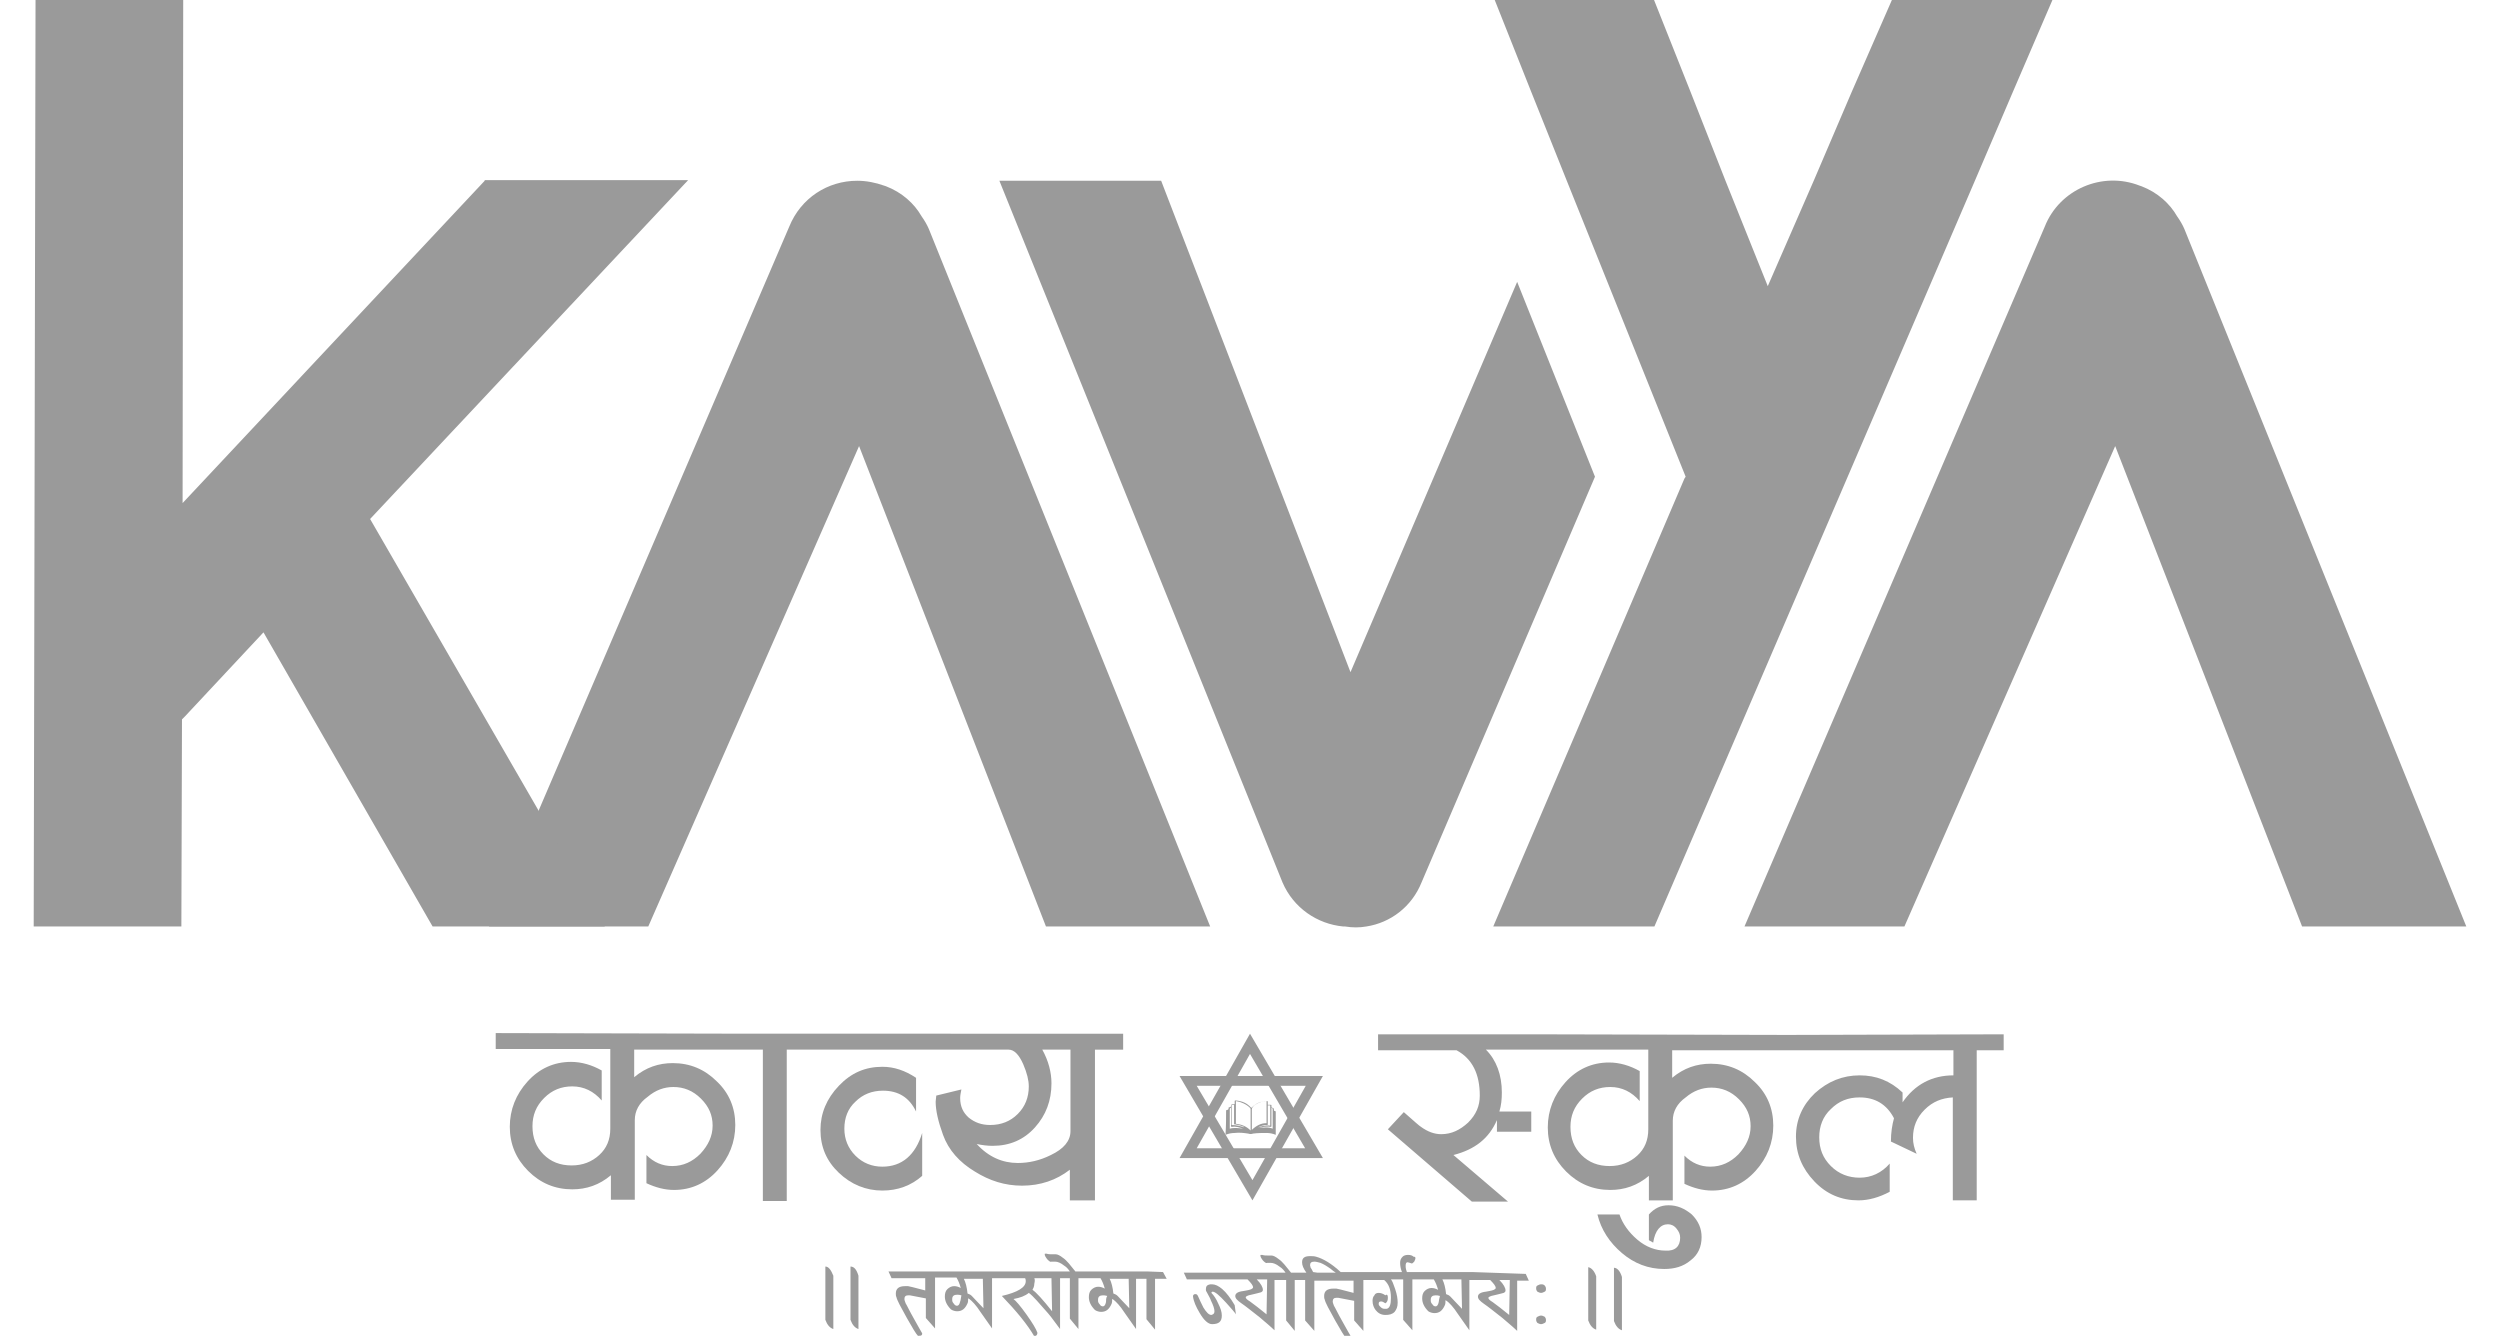 <?xml version="1.0" encoding="utf-8"?>
<!-- Generator: Adobe Illustrator 27.1.1, SVG Export Plug-In . SVG Version: 6.00 Build 0)  -->
<svg version="1.1" id="Layer_1" xmlns="http://www.w3.org/2000/svg" xmlns:xlink="http://www.w3.org/1999/xlink" x="0px" y="0px"
	 viewBox="0 0 408 218" style="enable-background:new 0 0 408 218;" xml:space="preserve">
<style type="text/css">
	.st0{fill:#9A9A9A;}
</style>
<g>
	<g>
		<g>
			<g>
				<g>
					<path class="st0" d="M152,168.7l-20.2,0l0,0l-9.6,0v0l-41.3-0.1l0,2.6l18.7,0l0,13c0,1.8-0.6,3.2-1.8,4.3
						c-1.2,1.1-2.7,1.7-4.5,1.7c-1.9,0-3.4-0.6-4.6-1.8c-1.2-1.2-1.8-2.7-1.8-4.6c0-1.8,0.6-3.3,1.9-4.6c1.3-1.3,2.8-1.9,4.6-1.9
						c1.9,0,3.5,0.8,4.8,2.3l0-4.9c-1.6-0.9-3.3-1.4-5-1.4c-2.8,0-5.2,1.1-7.1,3.2c-1.9,2.1-2.9,4.6-2.9,7.4c0,2.8,1,5.2,3,7.2
						c2,2,4.4,3,7.2,3c2.3,0,4.4-0.7,6.3-2.3l0,4l3.9,0l0-13c0-1.5,0.7-2.8,2.1-3.8c1.3-1.1,2.7-1.6,4.2-1.6c1.7,0,3.2,0.6,4.5,1.9
						c1.3,1.3,1.9,2.7,1.9,4.4c0,1.7-0.7,3.2-2,4.6c-1.3,1.3-2.8,2-4.6,2c-1.6,0-3-0.6-4.2-1.8l0,4.6c1.5,0.7,3,1.1,4.5,1.1
						c2.8,0,5.2-1.1,7.1-3.2c1.9-2.1,2.9-4.6,2.9-7.4c0-2.8-1-5.2-3-7.1c-2-2-4.4-3-7.2-3c-2.3,0-4.4,0.7-6.3,2.3l0-4.5l19.9,0v0
						l1.1,0l0,24.7l3.9,0l0-24.7l4.4,0l0,0l17.9,0v0l13.9,0c0.9,0,1.7,0.8,2.4,2.4c0.6,1.4,0.9,2.6,0.9,3.6c0,1.8-0.6,3.3-1.8,4.5
						c-1.2,1.2-2.7,1.8-4.5,1.8c-1.4,0-2.5-0.4-3.5-1.2c-0.9-0.8-1.4-1.8-1.4-3.2c0-0.4,0.1-0.9,0.2-1.4l-4.1,1c0,0.3-0.1,0.7-0.1,1
						c0,1.4,0.4,3.2,1.2,5.4c0.9,2.5,2.7,4.5,5.2,6c2.4,1.5,4.9,2.3,7.7,2.3c3,0,5.6-0.9,7.8-2.6l0,5l4.1,0l0-24.6l4.6,0l0-2.6
						L152,168.7L152,168.7z M170.1,171.3l4.6,0l0,13.3c0,1.6-1.1,2.9-3.2,3.9c-1.8,0.9-3.6,1.3-5.4,1.3c-2.5,0-4.8-1-6.7-3.1
						c0.9,0.2,1.8,0.3,2.6,0.3c2.8,0,5.1-1,6.9-3c1.8-2,2.7-4.4,2.7-7.2C171.6,175,171.1,173.1,170.1,171.3z"/>
					<path class="st0" d="M144,190.4c-1.7,0-3.2-0.6-4.4-1.8c-1.2-1.2-1.8-2.7-1.8-4.4c0-1.8,0.6-3.3,1.8-4.4
						c1.2-1.2,2.7-1.8,4.5-1.8c2.5,0,4.3,1.1,5.4,3.4l0-5.5c-1.8-1.2-3.6-1.8-5.5-1.8c-2.8,0-5.1,1-7.1,3.1c-2,2.1-3,4.5-3,7.2
						c0,2.8,1,5.1,3,7c2,1.9,4.4,2.9,7.1,2.9c2.5,0,4.7-0.8,6.5-2.4l0-7C149.4,188.5,147.2,190.4,144,190.4z"/>
					<path class="st0" d="M272.3,196.7c-1.3,0-2.3,0.5-3.2,1.5l0,4.2l0.7,0.4c0.3-2,1.2-3,2.4-3c0.5,0,1,0.2,1.4,0.7
						c0.4,0.5,0.6,0.9,0.6,1.5c0,1.4-0.8,2.2-2.4,2.1c-1.6,0-3.2-0.6-4.6-1.8c-1.4-1.2-2.4-2.6-2.9-4.1l-3.6,0c0.6,2.5,2,4.6,4,6.3
						c2,1.7,4.3,2.6,6.9,2.6c1.7,0,3.1-0.4,4.3-1.4c1.2-0.9,1.8-2.2,1.8-3.8c0-1.4-0.5-2.6-1.6-3.7
						C274.9,197.2,273.7,196.7,272.3,196.7z"/>
					<path class="st0" d="M291.7,168.9L291.7,168.9l-41.2-0.1l0,0l-25.6,0l0,2.6l12.8,0c2.6,1.4,3.8,3.9,3.8,7.4
						c0,1.7-0.6,3.1-1.9,4.4c-1.3,1.2-2.7,1.9-4.4,1.9c-1.1,0-2.2-0.4-3.3-1.2c-0.2-0.1-1.1-0.9-2.8-2.4l-2.6,2.8l13.7,11.8l5.9,0
						l-8.9-7.6c3.5-0.9,5.8-2.7,7.1-5.7l0,1.9l5.6,0l0-3.3l-5.2,0c0.3-1,0.4-2,0.4-3.1c0-2.9-0.9-5.3-2.6-7l9.2,0v0l17.3,0l0,13
						c0,1.8-0.6,3.2-1.8,4.3c-1.2,1.1-2.7,1.7-4.5,1.7c-1.9,0-3.4-0.6-4.6-1.8c-1.2-1.2-1.8-2.7-1.8-4.6c0-1.8,0.6-3.3,1.9-4.6
						c1.3-1.3,2.8-1.9,4.6-1.9c1.9,0,3.5,0.8,4.8,2.3l0-4.9c-1.6-0.9-3.3-1.4-5-1.4c-2.8,0-5.2,1.1-7.1,3.2
						c-1.9,2.1-2.9,4.6-2.9,7.4c0,2.8,1,5.2,3,7.2c2,2,4.4,3,7.2,3c2.3,0,4.4-0.7,6.3-2.3l0,4l3.9,0l0-13c0-1.5,0.7-2.8,2.1-3.8
						c1.3-1.1,2.7-1.6,4.2-1.6c1.7,0,3.2,0.6,4.5,1.9c1.3,1.3,1.9,2.7,1.9,4.4c0,1.7-0.7,3.2-2,4.6c-1.3,1.3-2.8,2-4.6,2
						c-1.6,0-3-0.6-4.2-1.8l0,4.6c1.5,0.7,3,1.1,4.5,1.1c2.8,0,5.2-1.1,7.1-3.2c1.9-2.1,2.9-4.6,2.9-7.4c0-2.8-1-5.2-3-7.1
						c-2-2-4.4-3-7.2-3c-2.3,0-4.4,0.7-6.3,2.3l0-4.5l19.9,0v0l26,0l0,4.1c-3.5,0-6.3,1.5-8.3,4.4l0-1.6c-2-1.9-4.3-2.8-7-2.8
						c-2.8,0-5.2,1-7.3,2.9c-2,1.9-3.1,4.3-3.1,7.1c0,2.8,1,5.2,3,7.3c2,2.1,4.4,3.1,7.2,3.1c1.7,0,3.4-0.5,5.1-1.4l0-4.6
						c-1.3,1.5-3,2.3-4.9,2.3c-1.8,0-3.4-0.6-4.7-1.9c-1.3-1.3-1.9-2.8-1.9-4.7c0-1.8,0.6-3.4,1.9-4.6c1.3-1.3,2.8-1.9,4.7-1.9
						c2.5,0,4.4,1.1,5.6,3.4c-0.3,1.1-0.5,2.3-0.5,3.8l4.2,2c-0.4-0.9-0.6-1.7-0.6-2.6c0-1.8,0.6-3.3,1.9-4.6c1.3-1.3,2.8-1.9,4.6-2
						l0,16.8l3.9,0l0-24.5l4.4,0l0-2.6L291.7,168.9z"/>
				</g>
				<g>
					<path class="st0" d="M134.7,206.7l0,8.7c0.3,0.8,0.7,1.3,1.3,1.5l0-8.7C135.6,207.2,135.2,206.7,134.7,206.7z"/>
					<path class="st0" d="M138.8,206.7l0,8.7c0.3,0.8,0.7,1.3,1.3,1.5l0-8.7C139.8,207.2,139.4,206.7,138.8,206.7z"/>
					<path class="st0" d="M187.2,207.5L187.2,207.5l-10.5,0l0,0l-1.2,0c-0.8-1-1.4-1.8-2-2.2c-0.5-0.4-0.9-0.6-1.2-0.6
						c-0.1,0-0.1,0-0.3,0c-0.1,0-0.2,0-0.3,0c-0.3,0-0.6,0-0.9-0.1c-0.1,0-0.2,0-0.2,0c-0.1,0-0.1,0-0.1,0.1c0,0.2,0.1,0.4,0.4,0.8
						c0.3,0.3,0.5,0.5,0.7,0.4c-0.1,0,0.1,0,0.6,0c0.4,0,0.9,0.2,1.4,0.6c0.5,0.3,0.8,0.7,1,1l-1.2,0l0,0l-11.1,0v0l-8.5,0l0,0
						l-8.8,0l0.5,1.1l5.5,0l0,2c-1.8-0.5-2.8-0.7-2.8-0.7c-0.2,0-0.3,0-0.5,0c-1,0-1.5,0.4-1.5,1.2c0,0.2,0,0.4,0.1,0.6
						c0.1,0.5,0.7,1.6,1.7,3.4c0.9,1.6,1.5,2.6,1.8,2.9c0.1,0,0.1,0,0.2,0c0.1,0,0.3,0,0.4-0.1c0.1-0.1,0.1-0.2,0.1-0.3
						c-0.1-0.2-0.6-1-1.3-2.3c-0.8-1.4-1.2-2.3-1.4-2.6c-0.1-0.3-0.2-0.5-0.2-0.7c0-0.4,0.2-0.6,0.6-0.6c0.1,0,0.2,0,0.3,0l2.6,0.5
						l0,3.2l1.5,1.7l0-8.3l0.9,0l0,0l2.6,0c0.3,0.5,0.5,1,0.7,1.7c-0.4-0.2-0.7-0.3-1.1-0.3c-0.4,0-0.8,0.2-1.1,0.5
						c-0.3,0.3-0.4,0.7-0.4,1.2c0,0.7,0.3,1.4,1,2.1c0.3,0.2,0.7,0.3,1,0.3c0.8,0,1.3-0.4,1.7-1.3c0.1-0.2,0.1-0.5,0.1-0.8
						c0.1,0,0.1,0.1,0.2,0.1c0.4,0.3,1.1,1,1.8,2.1c0.6,0.9,1.3,1.8,1.9,2.7l0-8.2l0.9,0l0,0l4.5,0c0.1,0.2,0.1,0.3,0.1,0.5
						c0,1-1.3,1.8-3.9,2.4c2.4,2.5,4.2,4.7,5.3,6.6c0.4-0.1,0.5-0.3,0.5-0.6c-0.2-0.6-0.8-1.6-1.8-3c-1-1.4-1.7-2.2-2.1-2.5
						c1.1-0.2,1.9-0.5,2.5-1c0.7,0.5,1.7,1.7,3.2,3.4c0.6,0.7,1.2,1.6,1.9,2.5l0-8.3l1.6,0l0,6.6l1.4,1.7l0-8.3l1.9,0l0,0l1.7,0
						c0.3,0.5,0.5,1,0.7,1.7c-0.4-0.2-0.7-0.3-1.1-0.3c-0.4,0-0.8,0.2-1.1,0.5c-0.3,0.3-0.4,0.7-0.4,1.2c0,0.7,0.3,1.4,1,2.1
						c0.3,0.2,0.7,0.3,1,0.3c0.8,0,1.3-0.4,1.7-1.3c0.1-0.2,0.1-0.5,0.1-0.8c0.1,0,0.1,0.1,0.2,0.1c0.4,0.3,1.1,1,1.8,2.1
						c0.6,0.9,1.3,1.8,1.9,2.7l0-8.2l1.2,0l0.5,0l0,6.6l1.4,1.7l0-8.3l1.9,0l-0.6-1.1L187.2,207.5z M156.7,212.4
						c-0.1,0.5-0.3,0.7-0.5,0.7c-0.2,0-0.4-0.1-0.5-0.3c-0.2-0.2-0.3-0.4-0.3-0.6c0-0.1,0-0.2,0-0.2c0-0.5,0.3-0.7,0.8-0.7
						c0.2,0,0.4,0,0.7,0.1C156.8,211.8,156.8,212.2,156.7,212.4z M160.5,213.5c-0.8-0.8-1.4-1.5-1.9-2c-0.2-0.2-0.4-0.3-0.7-0.4
						c-0.1-1-0.3-1.8-0.6-2.4l3.1,0L160.5,213.5z M171.7,214c-1.5-1.9-2.6-3.1-3.2-3.5c0.1-0.2,0.3-0.5,0.3-1c0.1-0.4,0.1-0.7,0-0.9
						l2.8,0L171.7,214z M180.5,212.5c-0.1,0.5-0.3,0.7-0.5,0.7c-0.2,0-0.4-0.1-0.5-0.3c-0.2-0.2-0.3-0.4-0.3-0.6c0-0.1,0-0.2,0-0.2
						c0-0.5,0.3-0.7,0.8-0.7c0.2,0,0.4,0,0.7,0.1C180.5,211.8,180.5,212.2,180.5,212.5z M184.3,213.5c-0.8-0.8-1.4-1.5-1.9-2
						c-0.2-0.2-0.4-0.3-0.7-0.4c-0.1-1-0.3-1.8-0.6-2.4l3.1,0L184.3,213.5z"/>
					<path class="st0" d="M197.8,209.6c-0.1,0-0.2,0-0.3,0c-0.5,0.1-0.7,0.3-0.7,0.8c0,0.1,0,0.3,0.1,0.4c0.5,0.9,0.7,1.3,0.7,1.4
						c0.4,0.8,0.6,1.4,0.6,1.8c0,0.4-0.2,0.5-0.5,0.6c-0.4,0-0.8-0.4-1.3-1.2c-0.3-0.6-0.6-1.2-0.9-1.9c-0.1-0.2-0.2-0.3-0.4-0.3
						c-0.1,0-0.2,0-0.3,0.1c-0.1,0.1-0.1,0.2-0.1,0.3c0.1,0.8,0.5,1.7,1.1,2.7c0.7,1.2,1.4,1.8,2,1.8c1.1,0,1.6-0.4,1.6-1.4
						c0-0.6-0.2-1.2-0.6-2c-0.3-0.7-0.7-1.3-1.1-1.7c0-0.1,0.1-0.2,0.2-0.2c0.4,0,1.1,0.6,2.2,1.8c1,1.1,1.5,1.7,1.6,1.9l-0.2-1.5
						C200.1,210.6,198.8,209.6,197.8,209.6z"/>
					<path class="st0" d="M240.3,207.6L240.3,207.6l-9.3,0l0,0l-1.4,0c-0.1-0.3-0.2-0.6-0.2-1c0-0.4,0.1-0.6,0.3-0.6
						c0.1,0,0.4,0.1,0.7,0.2c0.1,0,0.2-0.1,0.4-0.3c0.1-0.2,0.2-0.4,0.2-0.6c0-0.1-0.1-0.2-0.2-0.2c0,0-0.1,0-0.1,0
						c-0.2-0.2-0.5-0.3-0.9-0.3c-0.4,0-0.7,0.1-0.9,0.3c-0.3,0.3-0.4,0.6-0.4,1c0,0.5,0.1,1,0.3,1.5l-5,0l0,0l-5,0
						c-1.5-1.4-2.9-2.2-4-2.5c-0.3-0.1-0.7-0.1-1-0.1c-0.9,0-1.3,0.3-1.3,1c0,0.5,0.2,1,0.7,1.7l-0.4,0l0,0l-2.1,0
						c-0.8-1-1.4-1.8-2-2.2c-0.5-0.4-0.9-0.6-1.2-0.6c-0.1,0-0.1,0-0.3,0c-0.1,0-0.2,0-0.3,0c-0.3,0-0.6,0-0.9-0.1
						c-0.1,0-0.2,0-0.2,0c-0.1,0-0.1,0-0.1,0.1c0,0.2,0.1,0.4,0.4,0.8c0.3,0.3,0.5,0.5,0.7,0.4c-0.1,0,0.1,0,0.6,0
						c0.4,0,0.9,0.2,1.4,0.6c0.5,0.3,0.8,0.7,1,1l-0.4,0l0,0l-8.9,0v0l-7.3,0l0.5,1.1l7.3,0l0,0l2.6,0c0.6,0.6,0.9,1,0.9,1.3
						c0,0.1-0.1,0.2-0.3,0.3c-0.5,0.2-0.9,0.2-1.3,0.3c-0.9,0.1-1.3,0.4-1.3,0.8c0,0.4,0.3,0.7,1,1.2c0.6,0.4,1.6,1.2,3,2.3
						c1.3,1.1,2.1,1.8,2.4,2.1l0-8.2l1.9,0l0,6.6l1.4,1.7l0-8.3l1,0l0,0l0.7,0l0,6.6l1.5,1.7l0-8.2l1.8,0l0,0l4.6,0l0,2
						c-1.8-0.5-2.8-0.7-2.8-0.7c-0.2,0-0.3,0-0.5,0c-1,0-1.5,0.4-1.5,1.2c0,0.2,0,0.4,0.1,0.6c0.1,0.5,0.7,1.6,1.7,3.4
						c0.9,1.6,1.5,2.6,1.8,2.9c0.1,0,0.1,0,0.2,0c0.1,0,0.3,0,0.4-0.1c0.1-0.1,0.1-0.2,0.1-0.3c-0.1-0.2-0.6-1-1.3-2.3
						c-0.8-1.4-1.2-2.3-1.4-2.6c-0.1-0.3-0.2-0.5-0.2-0.7c0-0.4,0.2-0.6,0.6-0.6c0.1,0,0.2,0,0.3,0l2.6,0.5l0,3.2l1.5,1.7l0-8.3
						l0.9,0l0,0l2.5,0c0.7,0.6,1.1,1.5,1.1,2.9c0,1.1-0.2,1.7-0.7,1.8c-0.1,0-0.2,0-0.3,0c-0.3,0-0.5-0.1-0.7-0.3
						c-0.2-0.2-0.3-0.3-0.3-0.5c0-0.3,0.1-0.4,0.4-0.4c0.2,0,0.4,0.1,0.7,0.3c0.3-0.2,0.4-0.5,0.4-0.9c0-0.4-0.1-0.5-0.2-0.5
						c-0.1,0-0.1,0-0.2,0.1c-0.4-0.3-0.8-0.4-1.1-0.4c-0.3,0-0.6,0.1-0.7,0.4c-0.2,0.2-0.3,0.5-0.3,0.9c0,0.6,0.2,1.1,0.5,1.5
						c0.4,0.5,0.9,0.8,1.6,0.8c0.6,0,1.1-0.1,1.5-0.5c0.3-0.4,0.5-0.8,0.5-1.5c0-0.6-0.1-1.3-0.4-2.2c-0.3-0.9-0.5-1.4-0.7-1.6l2,0
						l0,6.6l1.5,1.7l0-8.3l1.8,0v0l1.7,0c0.3,0.5,0.5,1,0.7,1.7c-0.4-0.2-0.7-0.3-1.1-0.3c-0.4,0-0.8,0.2-1.1,0.5
						c-0.3,0.3-0.4,0.7-0.4,1.2c0,0.7,0.3,1.4,1,2.1c0.3,0.2,0.7,0.3,1,0.3c0.8,0,1.3-0.4,1.7-1.3c0.1-0.2,0.1-0.5,0.1-0.8
						c0.1,0,0.1,0.1,0.2,0.1c0.4,0.3,1.1,1,1.8,2.1c0.6,0.9,1.3,1.8,1.9,2.7l0-8.2l0.8,0l0,0l2.6,0c0.6,0.6,0.9,1,0.9,1.3
						c0,0.1-0.1,0.2-0.3,0.3c-0.5,0.2-0.9,0.2-1.3,0.3c-0.9,0.1-1.3,0.4-1.3,0.8c0,0.4,0.3,0.7,1,1.2c0.6,0.4,1.6,1.2,3,2.3
						c1.3,1.1,2.1,1.8,2.4,2.1l0-8.2l1.9,0l-0.5-1.1L240.3,207.6z M206.7,214.5c-1.1-0.9-2-1.6-2.7-2.1c-0.5-0.3-0.7-0.5-0.7-0.7
						c0-0.1,0.3-0.3,0.9-0.4c0.8-0.2,1.3-0.3,1.6-0.4c0.2-0.1,0.3-0.2,0.3-0.4c0-0.4-0.3-1-1-1.7l1.7,0L206.7,214.5z M214.3,207.6
						c-0.2-0.4-0.3-0.6-0.4-0.7c0-0.1-0.1-0.3-0.1-0.4c0-0.4,0.2-0.6,0.7-0.6c0.3,0,0.6,0.1,1,0.2c0.5,0.2,1,0.5,1.7,1
						c0.2,0.2,0.5,0.4,0.8,0.6l-3,0l0,0L214.3,207.6z M234.8,212.5c-0.1,0.5-0.3,0.7-0.5,0.7c-0.2,0-0.4-0.1-0.5-0.3
						c-0.2-0.2-0.3-0.4-0.3-0.6c0-0.1,0-0.2,0-0.2c0-0.5,0.3-0.7,0.8-0.7c0.2,0,0.4,0,0.7,0.1C234.9,211.9,234.8,212.3,234.8,212.5z
						 M238.6,213.6c-0.8-0.8-1.4-1.5-1.9-2c-0.2-0.2-0.4-0.3-0.7-0.4c-0.1-1-0.3-1.8-0.6-2.4l3.1,0L238.6,213.6z M246.3,214.6
						c-1.1-0.9-2-1.6-2.7-2.1c-0.5-0.3-0.7-0.5-0.7-0.7c0-0.1,0.3-0.3,0.9-0.4c0.8-0.2,1.3-0.3,1.6-0.4c0.2-0.1,0.3-0.2,0.3-0.4
						c0-0.4-0.3-1-1-1.7l1.7,0L246.3,214.6z"/>
					<path class="st0" d="M251.5,209.6c-0.2,0-0.4,0.1-0.6,0.2c-0.2,0.1-0.2,0.3-0.2,0.5c0,0.2,0.1,0.4,0.2,0.5
						c0.2,0.1,0.4,0.2,0.6,0.2c0.2,0,0.4-0.1,0.6-0.2c0.2-0.1,0.2-0.3,0.2-0.5c0-0.2-0.1-0.4-0.2-0.5
						C251.9,209.6,251.7,209.6,251.5,209.6z"/>
					<path class="st0" d="M251.5,214.7c-0.2,0-0.4,0.1-0.6,0.2c-0.2,0.1-0.2,0.3-0.2,0.5c0,0.2,0.1,0.4,0.2,0.5
						c0.2,0.1,0.4,0.2,0.6,0.2c0.2,0,0.4-0.1,0.6-0.2c0.2-0.1,0.2-0.3,0.2-0.5c0-0.2-0.1-0.4-0.2-0.5
						C251.9,214.8,251.7,214.7,251.5,214.7z"/>
					<path class="st0" d="M259.2,206.8l0,8.7c0.3,0.8,0.7,1.3,1.3,1.5l0-8.7C260.2,207.4,259.7,206.9,259.2,206.8z"/>
					<path class="st0" d="M263.4,206.9l0,8.7c0.3,0.8,0.7,1.3,1.3,1.5l0-8.7C264.4,207.4,263.9,206.9,263.4,206.9z"/>
				</g>
			</g>
			<g>
				<path class="st0" d="M215.9,189h-23.4l11.5-20.3L215.9,189z M195.3,187.4H213L204,172L195.3,187.4z"/>
				<path class="st0" d="M204.4,195.9l-11.9-20.3h23.4L204.4,195.9z M195.3,177.2l9.1,15.4l8.7-15.4H195.3z"/>
			</g>
		</g>
		<g id="vvbbrD_00000078751411137190775600000018153786102523931819_">
			<g>
				<path class="st0" d="M200.1,181.2c0.1,0,0.2-0.1,0.3-0.1c0,0,0.1-0.1,0.1-0.1c0-0.3,0-0.3,0.2-0.3c0.1,0,0.2-0.1,0.2-0.2
					c0-0.2,0-0.2,0.2-0.3c0.1,0,0.1,0,0.2,0c0.1,0,0.1,0,0.2,0c0-0.2,0-0.3,0-0.4c0-0.2,0-0.2,0.2-0.2c1,0.1,1.8,0.4,2.5,1.2
					c0,0,0,0,0,0c0.2-0.1,0.3-0.3,0.5-0.4c0.6-0.5,1.3-0.7,2-0.7c0.2,0,0.2,0,0.2,0.2c0,0.1,0,0.3,0,0.4c0.1,0,0.3,0,0.4,0
					c0.2,0,0.2,0,0.2,0.2c0,0.2,0,0.3,0.2,0.3c0.1,0,0.2,0.1,0.2,0.3c0,0.1,0,0.2,0.1,0.2c0.1,0,0.2,0.1,0.2,0.1c0,1.3,0,2.5,0,3.8
					c-0.5-0.2-1-0.3-1.5-0.3c-0.7,0-1.4,0-2.2,0.1c-0.3,0.1-0.5,0.1-0.8,0c-0.7-0.1-1.4-0.2-2.2-0.1c-0.5,0-1,0.1-1.5,0.3
					C200.1,183.7,200.1,182.4,200.1,181.2z M201.7,183.4c0.9,0.1,1.7,0.4,2.4,1.1c0-0.1,0-0.1,0-0.2c0-1.1,0-2.1,0-3.2
					c0-0.1,0-0.2-0.1-0.3c-0.4-0.4-0.9-0.7-1.5-0.9c-0.2-0.1-0.5-0.1-0.8-0.2C201.7,181,201.7,182.2,201.7,183.4z M204.3,184.4
					c0.3-0.3,0.7-0.6,1.1-0.8c0.4-0.2,0.8-0.3,1.3-0.3c0-1.2,0-2.4,0-3.6c-0.1,0-0.2,0-0.3,0c-0.7,0.1-1.4,0.4-1.9,0.9
					c-0.1,0.1-0.2,0.3-0.2,0.4c0,0.1,0,0.1,0,0.2C204.3,182.4,204.3,183.4,204.3,184.4z M203.1,184c0,0-0.1,0-0.1-0.1
					c-0.4-0.2-0.9-0.3-1.4-0.4c-0.2,0-0.2,0-0.2-0.2c0-0.9,0-1.9,0-2.8c0-0.1,0-0.1,0-0.2c-0.1,0-0.3,0-0.4,0c0,1.1,0,2.2,0,3.3
					C201.8,183.6,202.5,183.8,203.1,184z M207.3,183.7c0-1.1,0-2.2,0-3.3c-0.1,0-0.2,0-0.4,0c0,0.1,0,0.1,0,0.2c0,0.9,0,1.9,0,2.8
					c0,0,0,0.1,0,0.1c0,0.1,0,0.1-0.1,0.1c-0.1,0-0.3,0-0.4,0c-0.4,0.1-0.8,0.2-1.1,0.4C205.9,183.8,206.5,183.6,207.3,183.7z
					 M207.5,180.8c0,0.1,0,0.1,0,0.2c0,0.9,0,1.8,0,2.7c0,0.2,0,0.2-0.2,0.2c-0.4-0.1-0.7,0-1.1,0c-0.2,0.1-0.5,0.1-0.7,0.2
					c0,0,0,0,0,0c0.7-0.1,1.5-0.2,2.2,0.1c0,0,0,0,0-0.1c0-1.1,0-2.2,0-3.2C207.7,180.9,207.6,180.9,207.5,180.8z M202.9,184.2
					c-0.6-0.2-1.2-0.4-1.8-0.3c-0.2,0-0.2,0-0.2-0.2c0-0.9,0-1.8,0-2.7c0-0.1,0-0.1,0-0.2c-0.1,0-0.2,0.1-0.2,0.2c0,1,0,2.1,0,3.1
					c0,0,0,0.1,0,0.1C201.4,184,202.1,184.1,202.9,184.2z"/>
			</g>
		</g>
	</g>
	<line class="st0" x1="105.8" y1="151.2" x2="98.7" y2="151.2"/>
	<line class="st0" x1="112.2" y1="29.5" x2="79.1" y2="29.5"/>
	<g>
		<path class="st0" d="M260.3,77.8L232,144c-1.6,4-5.1,6.6-9,7.2c-1.1,0.2-2.3,0.2-3.5,0c-0.1,0-0.2,0-0.3,0c-4.2-0.4-8.1-3-9.9-7.2
			L163.1,29.5h26.4l30.9,80.2l27.2-63.7L260.3,77.8z"/>
		<polygon class="st0" points="335,-0.1 335,-0.1 328.5,15 322.3,29.5 270,151.2 243.7,151.2 274.9,78.1 275.1,77.8 255.7,29.5 
			249.9,15 243.9,-0.1 269.9,-0.1 275.9,15 281.6,29.5 288.5,46.7 288.5,46.7 296,29.5 302.2,15 308.8,-0.1 		"/>
		<path class="st0" d="M402.5,151.2h-26.8l-30.5-78.4l-34.4,78.4h-26.1l49-114.2c2.4-6.1,9.4-9.1,15.5-6.7l0.3,0.1
			c2.6,1,4.6,2.8,5.8,4.9c0.5,0.7,0.9,1.4,1.2,2.1L402.5,151.2z"/>
		<path class="st0" d="M197.5,151.2h-26.8l-30.5-78.4l-34.4,78.4H79.8l8.1-18.9L128.8,37c1.9-4.7,6.3-7.5,11.1-7.5
			c1.5,0,3,0.3,4.4,0.8l0.3,0.1c2.6,1,4.6,2.8,5.8,4.9c0.5,0.7,0.9,1.4,1.2,2.1L197.5,151.2z"/>
		<path class="st0" d="M79.1,29.5L29.8,82.1l0.1-82.2H5.8L5.5,151.2h24.1l0.1-33.8v0c0.2-0.2,0.4-0.4,0.5-0.5l12.8-13.7l27.6,48h9.1
			h19L88,132.5l-0.1-0.2L60.4,84.7v0l51.9-55.3H79.1z"/>
	</g>
</g>
</svg>
